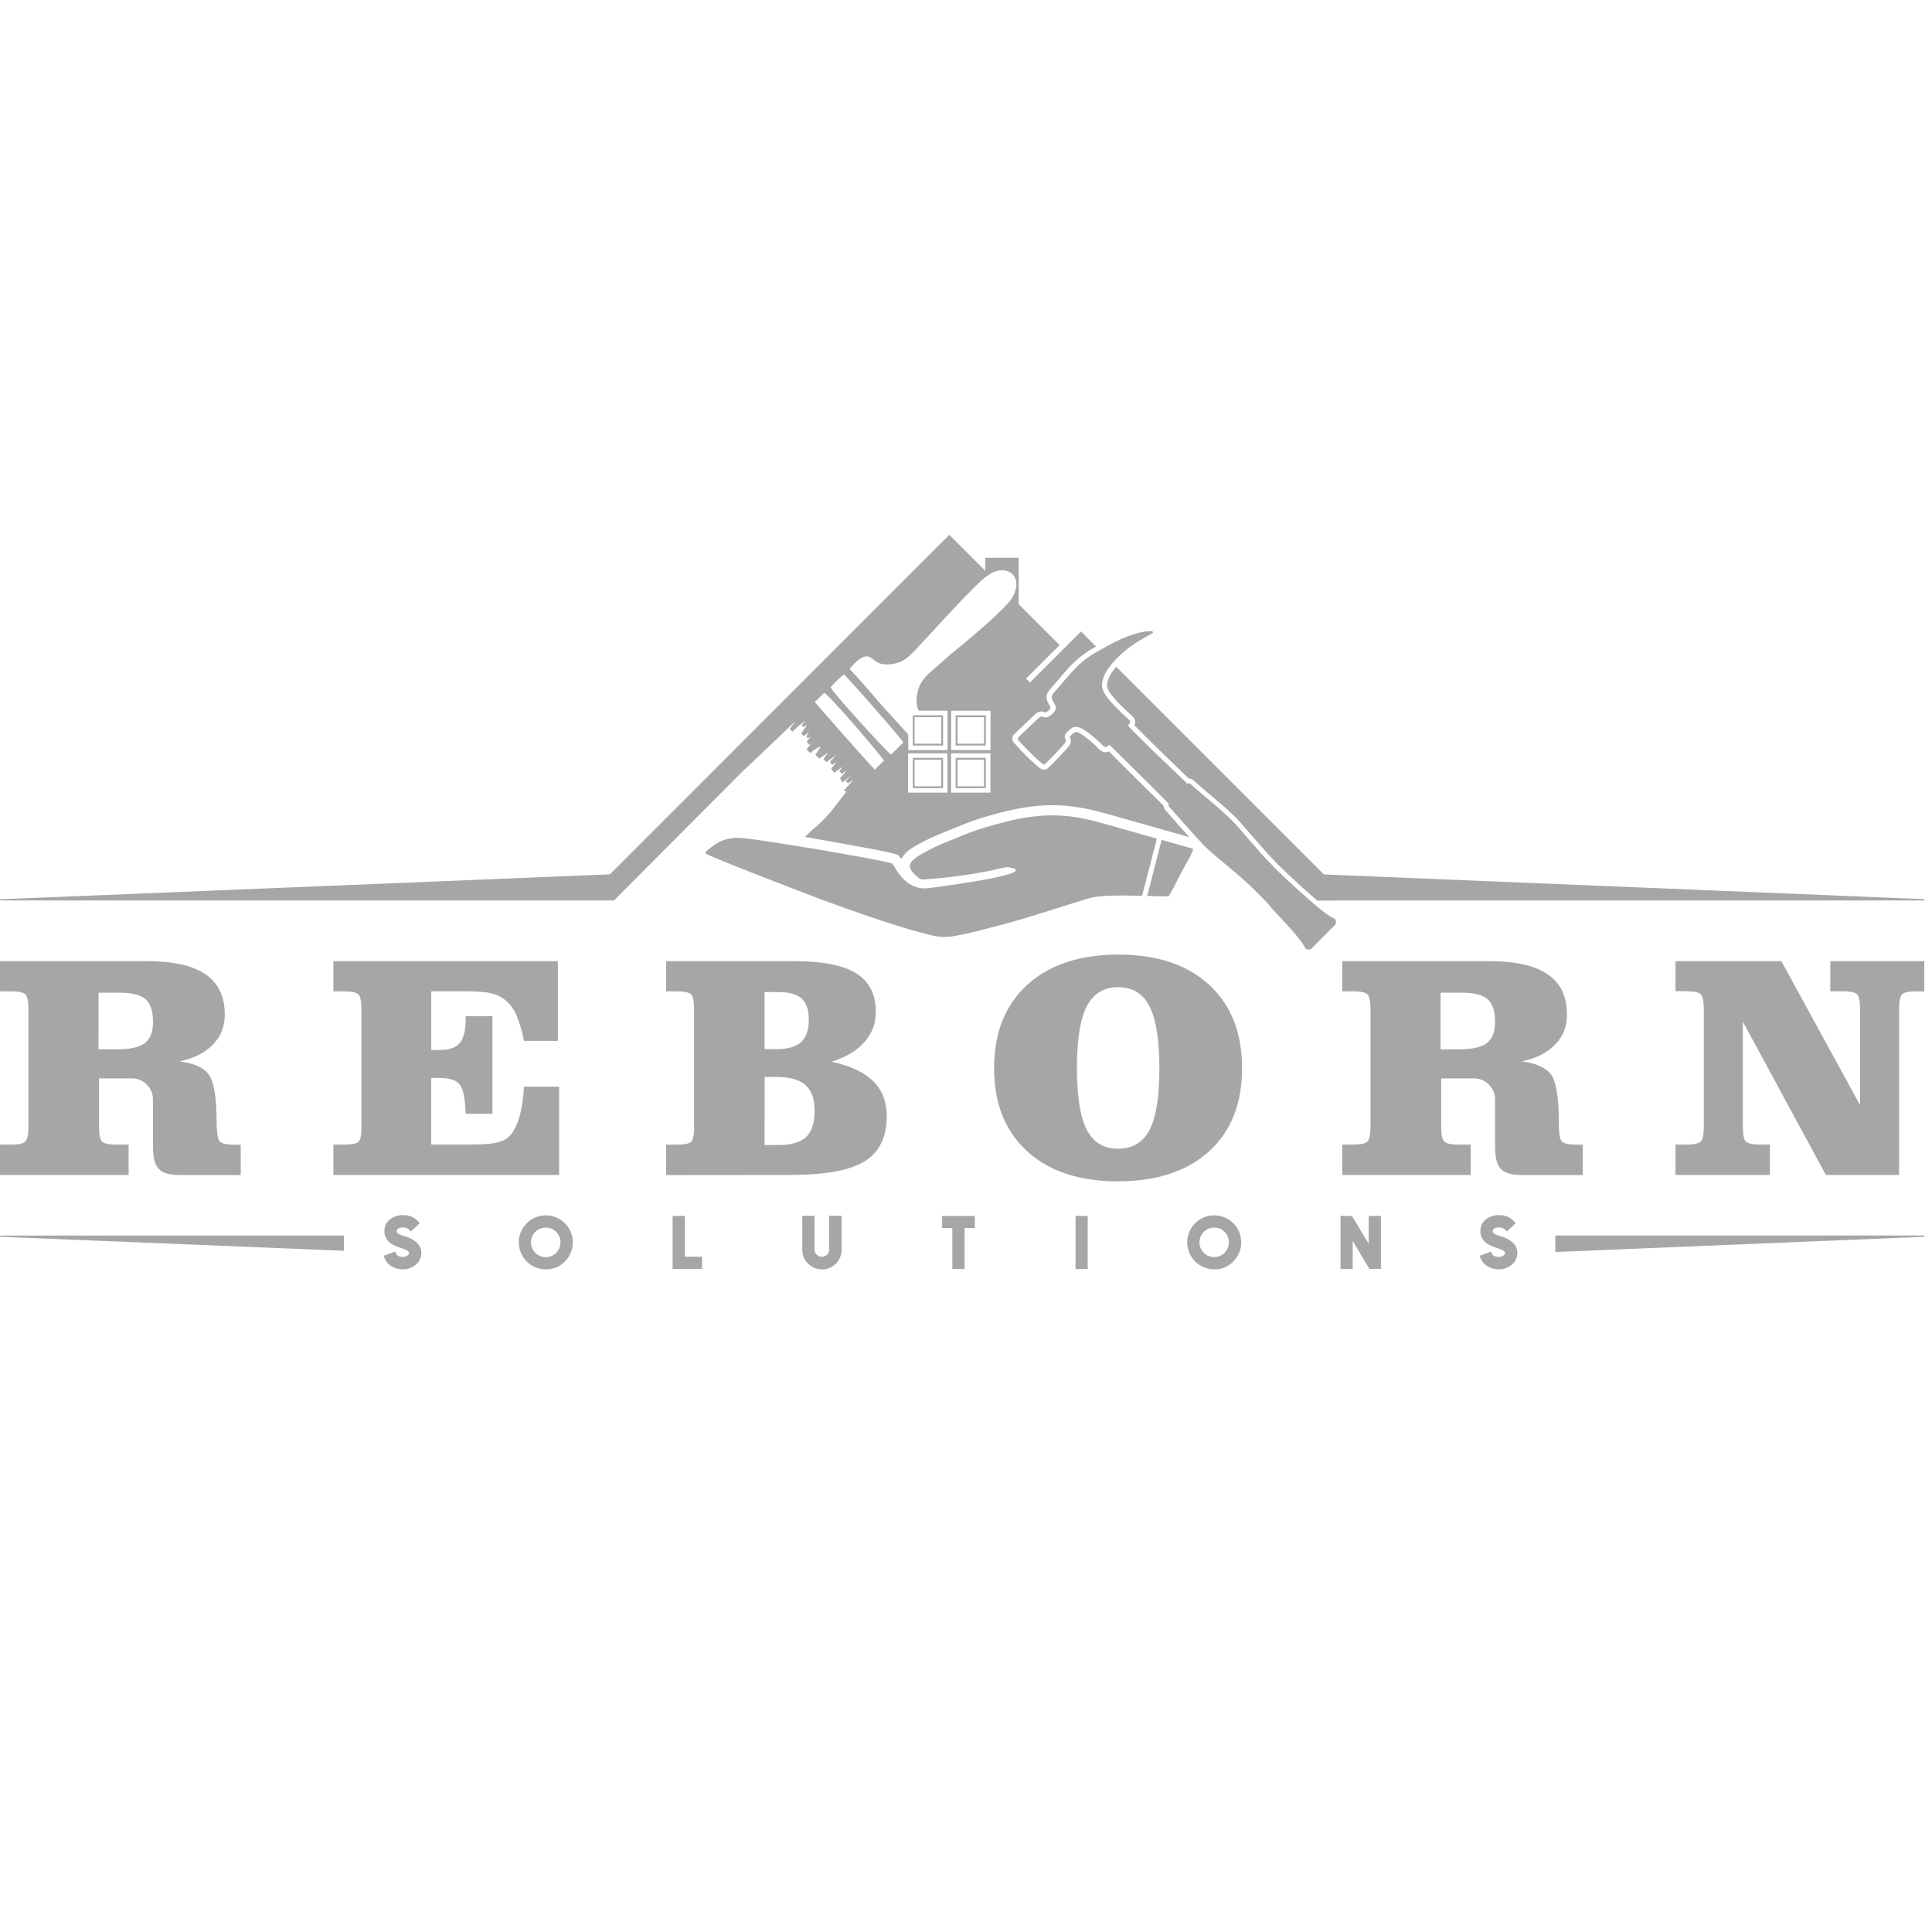 <svg xmlns="http://www.w3.org/2000/svg" xmlns:xlink="http://www.w3.org/1999/xlink" width="170" viewBox="0 0 127.5 127.5" height="170" preserveAspectRatio="xMidYMid meet"><defs><clipPath id="160baeba91"><path d="M 0 35.293 L 127 35.293 L 127 83.852 L 0 83.852 Z M 0 35.293 " clip-rule="nonzero"></path></clipPath><clipPath id="42a0918206"><path d="M 25 80 L 100 80 L 100 83.852 L 25 83.852 Z M 25 80 " clip-rule="nonzero"></path></clipPath><clipPath id="cd7c40d0f4"><path d="M 4 35.293 L 124 35.293 L 124 60 L 4 60 Z M 4 35.293 " clip-rule="nonzero"></path></clipPath></defs><g clip-path="url(#160baeba91)"><path fill="#a6a6a6" d="M 65.062 50.012 L 63.066 50.012 L 63.066 52.012 L 65.062 52.012 Z M 56.074 44.156 C 56.113 44.082 56.898 43.035 57.449 43.391 C 57.801 43.617 57.961 43.906 58.75 43.84 C 59.422 43.781 59.836 43.492 60.316 42.988 C 61.426 41.82 63.016 40.035 63.992 39.07 C 64.41 38.66 64.824 38.191 65.336 37.879 C 66.469 37.188 67.598 38.035 66.812 39.426 C 66.383 40.191 63.598 42.484 62.883 43.062 C 62.457 43.41 61.961 43.871 61.531 44.242 C 61.043 44.664 60.664 45.016 60.52 45.84 C 60.438 46.328 60.5 46.637 60.633 46.902 L 62.535 46.902 L 62.535 49.5 L 59.938 49.5 L 59.938 48.473 L 58.039 46.375 C 57.707 45.973 56.406 44.477 56.078 44.16 Z M 62.238 50.012 L 60.238 50.012 L 60.238 52.012 L 62.238 52.012 Z M 62.117 50.137 L 60.359 50.137 L 60.359 51.891 L 62.117 51.891 Z M 62.238 47.207 L 60.238 47.207 L 60.238 49.203 L 62.238 49.203 Z M 62.117 47.328 L 60.359 47.328 L 60.359 49.078 L 62.117 49.078 Z M 65.062 47.207 L 63.066 47.207 L 63.066 49.203 L 65.062 49.203 Z M 64.941 47.332 L 63.188 47.332 L 63.188 49.078 L 64.941 49.078 Z M 65.363 49.715 L 65.363 52.309 L 62.766 52.309 L 62.766 49.715 Z M 59.93 49.715 L 62.527 49.715 L 62.527 52.309 L 59.93 52.309 Z M 65.367 46.906 L 65.367 49.5 L 62.77 49.5 L 62.77 46.906 Z M 54.387 45.727 C 54.836 45.957 58.148 49.879 58.336 50.191 L 57.727 50.793 C 56.41 49.352 55.121 47.879 53.832 46.406 C 53.789 46.336 53.816 46.406 53.789 46.312 Z M 55.684 44.508 C 55.914 44.652 59.582 48.852 59.613 48.996 L 58.793 49.809 C 58.137 49.195 55.02 45.777 54.812 45.355 C 55.082 45.051 55.375 44.77 55.684 44.508 Z M 64.938 50.133 L 63.188 50.133 L 63.188 51.891 L 64.941 51.891 Z M 40.25 57.703 L 0 59.348 L 0 59.426 L 40.52 59.426 L 49.152 50.758 L 49.16 50.77 L 52.492 47.594 L 52.121 48.094 L 52.289 48.297 C 52.562 48.02 52.859 47.766 53.176 47.539 C 53.102 47.625 53.008 47.73 52.91 47.848 L 53.02 47.992 C 53.098 47.93 53.18 47.883 53.27 47.848 L 52.871 48.398 L 53.047 48.574 L 53.402 48.312 L 53.219 48.586 L 53.293 48.73 L 53.496 48.629 L 53.234 48.945 L 53.398 49.148 L 53.543 49.035 L 53.227 49.465 L 53.473 49.695 C 53.758 49.457 54.02 49.277 54.168 49.277 L 53.809 49.812 L 54.07 50.062 L 54.648 49.664 L 54.344 50.098 L 54.543 50.297 L 55.16 49.836 L 54.773 50.289 L 54.91 50.477 L 55.215 50.289 L 54.848 50.734 L 55.047 50.996 L 55.633 50.594 L 55.398 50.879 L 55.543 51.074 L 55.895 50.812 L 55.438 51.359 L 55.59 51.645 L 56.25 51.09 L 55.816 51.531 L 55.961 51.703 C 56.062 51.609 56.176 51.539 56.305 51.488 L 55.688 52.164 L 55.852 52.242 C 54.969 53.375 54.859 53.629 53.902 54.523 C 53.625 54.738 53.367 54.977 53.133 55.234 C 53.949 55.371 54.766 55.523 55.586 55.668 C 56.305 55.797 57.027 55.93 57.75 56.066 C 58.02 56.121 58.289 56.172 58.562 56.234 C 58.738 56.266 58.914 56.312 59.09 56.367 L 59.254 56.422 L 59.371 56.547 C 59.414 56.594 59.453 56.641 59.488 56.691 C 59.645 56.395 59.863 56.16 60.152 55.984 C 60.535 55.746 60.934 55.531 61.344 55.34 C 61.988 55.023 62.645 54.801 63.301 54.52 C 64.023 54.219 64.758 53.965 65.516 53.766 C 66.207 53.566 66.91 53.406 67.621 53.289 C 69.66 52.973 71.176 53.176 73.137 53.73 L 78.488 55.246 L 77.988 54.684 C 77.945 54.633 77.902 54.598 77.863 54.547 C 77.742 54.43 77.633 54.305 77.535 54.168 C 77.453 54.062 77.348 53.98 77.262 53.867 C 77.086 53.629 76.812 53.457 76.781 53.164 L 76.688 53.07 C 75.516 51.918 74.34 50.762 73.184 49.59 C 73.133 49.617 73.074 49.633 73.016 49.637 C 72.969 49.648 72.918 49.648 72.871 49.637 C 72.645 49.594 72.547 49.453 72.398 49.305 C 72.168 49.074 71.922 48.859 71.66 48.664 C 71.516 48.555 71.117 48.215 70.914 48.336 C 70.797 48.418 70.691 48.512 70.598 48.625 C 70.621 48.672 70.637 48.719 70.652 48.77 C 70.691 48.934 70.66 49.082 70.559 49.219 C 70.473 49.332 70.379 49.441 70.281 49.543 C 70.152 49.688 70.02 49.824 69.887 49.961 C 69.727 50.133 69.562 50.301 69.395 50.465 C 69.301 50.574 69.195 50.668 69.082 50.754 C 68.816 50.898 68.535 50.637 68.348 50.465 C 68.117 50.27 67.898 50.055 67.684 49.84 C 67.414 49.57 67.176 49.309 66.93 49.031 C 66.844 48.941 66.805 48.836 66.812 48.711 C 66.824 48.586 66.875 48.488 66.977 48.41 C 67.066 48.336 67.121 48.266 67.25 48.148 L 67.621 47.793 C 67.809 47.617 67.996 47.441 68.18 47.262 C 68.359 47.082 68.59 46.879 68.867 46.973 C 68.902 46.984 68.949 47.012 68.98 47.02 C 69.141 46.965 69.258 46.859 69.336 46.711 C 69.309 46.641 69.277 46.574 69.238 46.508 C 69.121 46.34 69.062 46.148 69.062 45.941 C 69.086 45.676 69.289 45.508 69.449 45.316 C 69.949 44.758 70.406 44.141 70.961 43.637 C 71.344 43.281 71.762 42.98 72.219 42.73 L 72.332 42.668 L 71.34 41.672 L 67.969 45.043 L 67.711 44.785 L 69.926 42.574 L 67.227 39.875 L 67.227 36.809 L 65.02 36.809 L 65.02 37.668 L 62.648 35.297 Z M 76.66 55.426 L 78.668 55.992 C 78.777 56.039 78.695 56 78.742 56.047 C 78.641 56.344 78.508 56.625 78.336 56.891 C 78.176 57.18 78.016 57.469 77.863 57.766 C 77.582 58.305 77.449 58.648 77.117 59.16 C 76.742 59.16 76.25 59.141 75.711 59.121 Z M 74.43 47.883 C 74.707 47.613 74.574 47.57 74.297 47.305 C 73.938 46.977 73.324 46.379 73.07 46.023 C 72.855 45.719 72.781 45.625 72.715 45.25 C 72.777 44.586 73 44.281 73.418 43.762 C 73.871 43.238 74.387 42.789 74.973 42.418 C 75.336 42.176 75.719 41.977 76.098 41.762 L 76.059 41.652 C 75.754 41.645 75.453 41.684 75.156 41.762 C 74.176 41.996 73.27 42.523 72.387 43.016 C 71.953 43.254 71.551 43.543 71.191 43.883 C 70.676 44.363 70.18 45 69.707 45.535 C 69.598 45.66 69.418 45.824 69.402 45.969 C 69.383 46.16 69.609 46.426 69.668 46.633 C 69.75 46.938 69.285 47.324 69.012 47.355 C 68.926 47.352 68.844 47.332 68.766 47.289 C 68.66 47.254 68.484 47.434 68.418 47.5 C 68.227 47.688 67.43 48.434 67.281 48.59 L 67.27 48.602 C 67.168 48.719 67.117 48.727 67.23 48.875 C 67.246 48.891 67.262 48.91 67.281 48.934 C 67.766 49.465 68.816 50.52 68.934 50.453 C 68.941 50.453 70.086 49.324 70.293 49.012 C 70.461 48.785 70.129 48.711 70.332 48.422 C 70.449 48.273 70.59 48.145 70.75 48.039 C 71.145 47.801 71.594 48.215 71.867 48.391 C 72.109 48.602 72.387 48.797 72.645 49.059 C 72.73 49.148 72.844 49.312 72.988 49.301 C 73.066 49.301 73.133 49.199 73.191 49.145 C 73.266 49.195 73.336 49.254 73.395 49.324 C 74.57 50.492 75.758 51.652 76.918 52.828 L 77.121 53.031 C 77.062 53.254 77.301 53.355 77.531 53.664 C 77.609 53.773 77.715 53.852 77.797 53.953 C 77.891 54.078 77.996 54.195 78.109 54.309 C 78.148 54.359 78.191 54.406 78.238 54.449 L 78.898 55.191 C 79.531 55.863 79.477 55.875 80.34 56.59 C 80.551 56.766 80.75 56.926 80.961 57.109 C 81.461 57.543 82.004 57.973 82.477 58.43 C 82.578 58.527 82.676 58.633 82.777 58.719 C 82.777 58.75 82.777 58.738 82.805 58.746 L 83.527 59.48 C 83.559 59.508 83.59 59.539 83.617 59.574 C 84.402 60.52 85.25 61.262 85.961 62.266 C 86.098 62.469 86.129 62.648 86.316 62.668 C 86.422 62.684 86.512 62.648 86.582 62.574 L 87.352 61.793 C 87.543 61.605 87.75 61.371 87.93 61.215 C 88.039 61.113 88.258 60.926 88.133 60.699 C 88.086 60.617 88 60.598 87.898 60.543 C 87.246 60.191 85.734 58.793 85.125 58.234 L 84.531 57.676 C 84.453 57.602 84.344 57.496 84.27 57.426 C 84.062 57.227 83.754 56.871 83.562 56.691 C 83.434 56.566 82.949 56.02 82.801 55.832 L 82.211 55.164 C 82.145 55.09 82.113 55.035 82.047 54.969 L 81.625 54.488 C 81.566 54.422 81.508 54.355 81.441 54.289 C 80.605 53.41 79.566 52.641 78.66 51.816 C 78.41 51.59 78.43 51.723 78.352 51.727 C 78.234 51.59 78.109 51.465 77.973 51.348 C 76.785 50.211 75.555 49.059 74.43 47.883 Z M 58.879 56.984 C 58.969 57.094 59.043 57.215 59.109 57.34 C 59.461 57.918 60.098 58.695 61.156 58.625 C 61.281 58.617 69.07 57.637 66.531 57.23 C 66.344 57.203 65.68 57.391 65.465 57.438 C 64.02 57.73 62.562 57.93 61.09 58.027 C 60.871 58.074 60.684 58.016 60.527 57.855 C 59.516 57.004 60.207 56.664 61.641 55.926 C 62.332 55.598 62.938 55.391 63.562 55.117 C 64.555 54.688 66.57 54.129 67.723 53.949 C 69.699 53.645 71.098 53.852 72.957 54.383 L 76.344 55.344 L 75.371 59.121 C 74.062 59.082 72.574 59.066 71.859 59.281 C 70.238 59.766 67.785 60.594 66.164 61.012 C 65.133 61.27 63.949 61.629 62.816 61.797 C 62.039 61.914 61.516 61.738 60.637 61.508 C 58.898 61.055 55.875 59.977 54.25 59.379 C 53.344 59.043 46.691 56.477 46.562 56.328 C 46.52 56.199 46.812 56.012 46.93 55.918 C 47.461 55.48 48.07 55.273 48.762 55.293 C 49.812 55.367 50.926 55.574 52.043 55.746 C 52.801 55.848 58.207 56.762 58.879 56.984 Z M 65.605 70.5 C 65.605 68.164 66.332 66.332 67.781 65 C 69.234 63.672 71.238 63.004 73.801 62.996 C 76.348 62.996 78.348 63.66 79.793 64.988 C 81.242 66.316 81.969 68.152 81.969 70.5 C 81.969 72.832 81.242 74.66 79.793 75.98 C 78.34 77.301 76.328 77.961 73.762 77.961 C 71.223 77.961 69.227 77.297 67.777 75.969 C 66.328 74.641 65.605 72.816 65.605 70.5 Z M 50.457 69.238 L 51.23 69.238 C 51.977 69.238 52.52 69.086 52.863 68.773 C 53.207 68.461 53.375 67.969 53.375 67.309 C 53.375 66.645 53.219 66.18 52.898 65.891 C 52.578 65.605 52.047 65.469 51.301 65.469 L 50.457 65.469 Z M 50.457 75.566 L 51.363 75.566 C 52.219 75.566 52.832 75.387 53.203 75.031 C 53.574 74.676 53.758 74.09 53.758 73.277 C 53.758 72.527 53.562 71.977 53.172 71.621 C 52.781 71.266 52.172 71.082 51.344 71.074 L 50.461 71.074 Z M 43.957 77.547 L 43.957 75.539 L 44.664 75.539 C 45.133 75.539 45.438 75.484 45.586 75.375 C 45.73 75.262 45.805 74.949 45.805 74.43 L 45.805 66.621 C 45.805 66.074 45.734 65.734 45.598 65.613 C 45.465 65.488 45.145 65.422 44.645 65.422 L 43.957 65.422 L 43.957 63.43 L 52.449 63.43 C 54.293 63.43 55.645 63.699 56.504 64.234 C 57.359 64.77 57.793 65.605 57.797 66.746 C 57.809 67.52 57.559 68.191 57.047 68.77 C 56.547 69.336 55.828 69.77 54.883 70.066 C 56.109 70.332 57.023 70.758 57.621 71.348 C 58.223 71.938 58.52 72.707 58.52 73.656 C 58.52 75.039 58.039 76.027 57.078 76.629 C 56.117 77.23 54.496 77.535 52.223 77.539 Z M 36.816 63.43 L 36.816 68.691 L 34.578 68.691 C 34.473 68.141 34.32 67.609 34.121 67.086 C 33.984 66.738 33.789 66.43 33.527 66.164 C 33.254 65.887 32.926 65.695 32.555 65.586 C 32.168 65.473 31.547 65.418 30.691 65.418 L 28.461 65.418 L 28.461 69.293 L 29.004 69.293 C 29.645 69.293 30.09 69.137 30.348 68.828 C 30.605 68.52 30.734 67.973 30.734 67.184 L 30.734 67.062 L 32.5 67.062 L 32.5 73.504 L 30.727 73.504 C 30.699 72.516 30.574 71.875 30.344 71.582 C 30.113 71.285 29.672 71.137 29.02 71.137 L 28.457 71.137 L 28.457 75.535 L 30.957 75.535 C 31.926 75.535 32.59 75.477 32.957 75.359 C 33.309 75.262 33.59 75.062 33.805 74.766 C 34.047 74.383 34.219 73.977 34.324 73.535 C 34.469 72.938 34.551 72.328 34.578 71.715 L 36.898 71.715 L 36.898 77.539 L 22.004 77.539 L 22.004 75.539 L 22.711 75.539 C 23.176 75.539 23.484 75.48 23.629 75.375 C 23.777 75.266 23.852 74.949 23.852 74.43 L 23.852 66.621 C 23.852 66.074 23.781 65.734 23.645 65.613 C 23.508 65.488 23.191 65.422 22.691 65.422 L 22.004 65.422 L 22.004 63.43 Z M 6.5 69.25 L 7.73 69.25 C 8.598 69.25 9.215 69.105 9.566 68.832 C 9.914 68.562 10.098 68.094 10.098 67.445 C 10.098 66.734 9.938 66.234 9.613 65.945 C 9.285 65.656 8.715 65.512 7.891 65.512 L 6.504 65.512 Z M 14.316 74.645 L 14.316 74.355 C 14.316 74.887 14.391 75.219 14.527 75.348 C 14.664 75.473 14.98 75.543 15.465 75.543 L 15.887 75.543 L 15.887 77.543 L 11.855 77.543 C 10.375 77.543 10.094 76.957 10.094 75.543 L 10.094 72.559 C 10.094 72.371 10.059 72.195 9.988 72.023 C 9.918 71.855 9.816 71.703 9.684 71.574 C 9.555 71.441 9.402 71.34 9.234 71.27 C 9.062 71.199 8.887 71.164 8.699 71.164 L 6.535 71.164 L 6.535 74.324 C 6.535 74.871 6.605 75.211 6.746 75.34 C 6.887 75.473 7.199 75.539 7.688 75.539 L 8.488 75.539 L 8.488 77.539 L 0 77.539 L 0 75.539 L 0.707 75.539 C 1.203 75.539 1.52 75.473 1.66 75.34 C 1.801 75.211 1.875 74.871 1.875 74.324 L 1.875 66.621 C 1.875 66.074 1.809 65.738 1.668 65.613 C 1.531 65.484 1.215 65.422 0.715 65.422 L 0 65.422 L 0 63.43 L 9.715 63.43 C 11.434 63.43 12.715 63.719 13.562 64.297 C 14.406 64.871 14.828 65.754 14.832 66.934 C 14.852 67.711 14.59 68.379 14.047 68.938 C 13.527 69.477 12.793 69.848 11.84 70.047 C 12.801 70.164 13.449 70.457 13.789 70.926 C 14.129 71.395 14.297 72.469 14.297 74.145 C 14.301 74.336 14.305 74.5 14.316 74.645 Z M 95.07 69.25 L 96.301 69.25 C 97.164 69.25 97.781 69.105 98.133 68.832 C 98.484 68.562 98.664 68.094 98.664 67.445 C 98.664 66.734 98.504 66.234 98.176 65.945 C 97.852 65.656 97.277 65.512 96.453 65.512 L 95.07 65.512 Z M 102.883 74.645 L 102.883 74.355 C 102.883 74.887 102.957 75.219 103.094 75.348 C 103.234 75.473 103.547 75.543 104.035 75.543 L 104.453 75.543 L 104.453 77.543 L 100.426 77.543 C 98.949 77.543 98.664 76.957 98.664 75.543 L 98.664 72.559 C 98.664 72.371 98.629 72.195 98.559 72.023 C 98.488 71.855 98.387 71.703 98.258 71.574 C 98.125 71.441 97.977 71.34 97.805 71.27 C 97.633 71.199 97.457 71.164 97.273 71.164 L 95.109 71.164 L 95.109 74.324 C 95.109 74.871 95.18 75.211 95.32 75.34 C 95.457 75.473 95.773 75.539 96.258 75.539 L 97.059 75.539 L 97.059 77.539 L 88.578 77.539 L 88.578 75.539 L 89.285 75.539 C 89.781 75.539 90.094 75.473 90.238 75.34 C 90.379 75.211 90.445 74.871 90.445 74.324 L 90.445 66.621 C 90.445 66.074 90.375 65.738 90.238 65.613 C 90.094 65.484 89.785 65.422 89.285 65.422 L 88.578 65.422 L 88.578 63.43 L 98.293 63.43 C 100.008 63.43 101.289 63.719 102.137 64.297 C 102.988 64.871 103.41 65.754 103.406 66.934 C 103.426 67.711 103.168 68.379 102.625 68.938 C 102.105 69.477 101.371 69.848 100.418 70.047 C 101.379 70.164 102.027 70.457 102.367 70.926 C 102.707 71.395 102.875 72.469 102.875 74.145 C 102.871 74.336 102.875 74.5 102.887 74.645 Z M 117.559 63.43 L 122.754 72.934 L 122.754 66.621 C 122.754 66.055 122.68 65.711 122.531 65.594 C 122.387 65.477 122.074 65.418 121.594 65.418 L 120.789 65.418 L 120.789 63.43 L 126.992 63.43 L 126.992 65.422 L 126.488 65.422 C 125.996 65.422 125.676 65.484 125.539 65.609 C 125.398 65.738 125.328 66.078 125.328 66.621 L 125.328 77.539 L 120.496 77.539 L 115.016 67.422 L 115.016 74.324 C 115.016 74.875 115.086 75.211 115.223 75.34 C 115.363 75.469 115.684 75.535 116.176 75.535 L 116.801 75.535 L 116.801 77.539 L 110.574 77.539 L 110.574 75.539 L 111.262 75.539 C 111.762 75.539 112.086 75.473 112.23 75.34 C 112.375 75.203 112.441 74.867 112.441 74.328 L 112.441 66.621 C 112.441 66.086 112.375 65.758 112.234 65.613 C 112.094 65.469 111.77 65.414 111.262 65.414 L 110.574 65.414 L 110.574 63.43 Z M 73.801 65.148 C 72.852 65.148 72.156 65.57 71.723 66.406 C 71.289 67.246 71.07 68.598 71.07 70.445 C 71.07 72.336 71.285 73.703 71.715 74.547 C 72.148 75.391 72.84 75.809 73.781 75.809 C 74.727 75.809 75.438 75.395 75.867 74.555 C 76.301 73.719 76.512 72.371 76.512 70.516 C 76.512 68.66 76.301 67.277 75.867 66.426 C 75.438 65.57 74.746 65.148 73.801 65.148 Z M 98.91 83.77 L 98.844 83.77 C 98.609 83.762 98.391 83.699 98.188 83.582 C 97.957 83.453 97.797 83.27 97.703 83.023 L 97.648 82.871 L 98.406 82.594 L 98.465 82.738 C 98.496 82.805 98.543 82.852 98.609 82.883 C 98.691 82.926 98.781 82.945 98.875 82.949 C 99.004 82.961 99.121 82.93 99.223 82.852 C 99.281 82.812 99.316 82.758 99.324 82.688 C 99.332 82.523 98.918 82.398 98.809 82.367 C 98.25 82.207 97.672 81.891 97.699 81.23 C 97.703 80.855 97.867 80.57 98.191 80.379 C 98.441 80.234 98.711 80.176 98.996 80.195 C 99.363 80.199 99.672 80.336 99.922 80.602 L 100.031 80.719 L 99.441 81.27 L 99.328 81.152 C 99.227 81.051 99.105 81.004 98.961 81.008 C 98.859 81 98.758 81.016 98.66 81.051 C 98.555 81.086 98.504 81.16 98.512 81.27 C 98.512 81.43 98.918 81.559 99.027 81.586 C 99.391 81.668 99.699 81.848 99.945 82.129 C 100.082 82.305 100.145 82.504 100.133 82.727 C 100.121 83.043 99.984 83.297 99.73 83.488 C 99.492 83.68 99.219 83.773 98.91 83.77 Z M 89.27 81.895 L 89.27 83.738 L 88.465 83.738 L 88.465 80.242 L 89.223 80.242 L 90.324 82.082 L 90.324 80.242 L 91.133 80.242 L 91.133 83.746 L 90.375 83.746 Z M 80.133 83.77 C 79.855 83.77 79.59 83.711 79.344 83.586 C 79.094 83.465 78.887 83.293 78.715 83.074 C 78.547 82.852 78.438 82.609 78.383 82.336 C 78.328 82.062 78.336 81.793 78.41 81.527 C 78.48 81.258 78.609 81.02 78.789 80.812 C 78.973 80.605 79.191 80.445 79.449 80.34 C 79.703 80.234 79.973 80.191 80.246 80.207 C 80.523 80.227 80.781 80.305 81.023 80.445 C 81.262 80.582 81.461 80.766 81.613 80.996 C 81.766 81.227 81.863 81.48 81.898 81.754 C 81.934 82.031 81.91 82.297 81.82 82.562 C 81.73 82.824 81.586 83.055 81.391 83.25 C 81.047 83.602 80.625 83.777 80.133 83.77 Z M 80.133 81.016 C 79.98 81.012 79.836 81.047 79.699 81.113 C 79.566 81.18 79.449 81.273 79.359 81.391 C 79.266 81.512 79.203 81.645 79.176 81.793 C 79.145 81.941 79.148 82.09 79.188 82.234 C 79.227 82.379 79.297 82.512 79.395 82.625 C 79.492 82.738 79.613 82.824 79.75 82.883 C 79.891 82.941 80.035 82.965 80.188 82.957 C 80.336 82.949 80.48 82.906 80.609 82.832 C 80.742 82.754 80.848 82.656 80.934 82.531 C 81.02 82.406 81.07 82.27 81.09 82.117 C 81.113 81.969 81.098 81.82 81.051 81.68 C 81.004 81.535 80.926 81.41 80.82 81.301 C 80.633 81.105 80.402 81.012 80.133 81.02 Z M 71.781 80.242 L 71.781 83.742 L 70.977 83.742 L 70.977 80.246 Z M 63.656 81.043 L 63.656 83.742 L 62.848 83.742 L 62.848 81.047 L 62.176 81.047 L 62.176 80.242 L 64.332 80.242 L 64.332 81.047 Z M 54.242 83.77 C 54.07 83.77 53.906 83.738 53.746 83.672 C 53.586 83.605 53.445 83.512 53.324 83.391 C 53.203 83.27 53.109 83.129 53.043 82.969 C 52.977 82.809 52.945 82.645 52.945 82.473 L 52.945 80.238 L 53.754 80.238 L 53.754 82.48 C 53.762 82.609 53.812 82.719 53.906 82.805 C 54 82.895 54.109 82.938 54.238 82.938 C 54.367 82.938 54.48 82.895 54.574 82.805 C 54.668 82.719 54.715 82.609 54.723 82.48 L 54.723 80.238 L 55.543 80.238 L 55.543 82.48 C 55.543 82.652 55.508 82.816 55.441 82.977 C 55.375 83.137 55.281 83.277 55.16 83.398 C 55.039 83.52 54.898 83.613 54.738 83.68 C 54.582 83.746 54.414 83.777 54.242 83.777 Z M 45.191 82.934 L 46.332 82.934 L 46.332 83.742 L 44.387 83.742 L 44.387 80.242 L 45.191 80.242 Z M 36.02 83.77 C 35.742 83.77 35.48 83.711 35.23 83.586 C 34.98 83.465 34.773 83.293 34.605 83.074 C 34.438 82.852 34.324 82.609 34.27 82.336 C 34.215 82.062 34.227 81.793 34.297 81.527 C 34.367 81.258 34.496 81.02 34.68 80.812 C 34.863 80.605 35.082 80.445 35.336 80.34 C 35.594 80.234 35.859 80.191 36.137 80.207 C 36.414 80.227 36.672 80.305 36.91 80.445 C 37.152 80.582 37.348 80.766 37.504 80.996 C 37.656 81.227 37.75 81.48 37.789 81.754 C 37.824 82.031 37.797 82.297 37.707 82.562 C 37.617 82.824 37.477 83.055 37.281 83.25 C 36.934 83.602 36.516 83.777 36.02 83.77 Z M 36.02 81.016 C 35.867 81.012 35.723 81.047 35.586 81.113 C 35.449 81.18 35.336 81.27 35.242 81.391 C 35.152 81.512 35.09 81.645 35.059 81.793 C 35.027 81.941 35.031 82.09 35.07 82.238 C 35.109 82.383 35.18 82.516 35.277 82.629 C 35.375 82.742 35.496 82.828 35.637 82.887 C 35.777 82.945 35.922 82.973 36.074 82.961 C 36.223 82.953 36.367 82.91 36.496 82.836 C 36.629 82.762 36.738 82.66 36.82 82.535 C 36.906 82.41 36.961 82.27 36.98 82.121 C 37 81.969 36.988 81.824 36.938 81.68 C 36.891 81.535 36.812 81.41 36.707 81.301 C 36.52 81.109 36.289 81.012 36.02 81.02 Z M 26.586 83.77 L 26.516 83.77 C 26.281 83.762 26.062 83.699 25.859 83.582 C 25.633 83.453 25.473 83.27 25.379 83.023 L 25.32 82.871 L 26.082 82.594 L 26.137 82.738 C 26.168 82.805 26.219 82.852 26.281 82.883 C 26.363 82.926 26.453 82.945 26.547 82.949 C 26.676 82.961 26.793 82.93 26.895 82.852 C 26.957 82.812 26.988 82.758 26.996 82.688 C 27.004 82.523 26.594 82.398 26.48 82.367 C 25.922 82.207 25.344 81.891 25.371 81.23 C 25.375 80.855 25.539 80.57 25.863 80.379 C 26.113 80.234 26.379 80.176 26.668 80.195 C 27.035 80.199 27.344 80.332 27.594 80.602 L 27.703 80.719 L 27.113 81.27 L 27 81.152 C 26.898 81.051 26.777 81.004 26.633 81.008 C 26.527 81 26.43 81.016 26.332 81.051 C 26.227 81.086 26.176 81.16 26.18 81.27 C 26.18 81.43 26.59 81.559 26.699 81.586 C 27.062 81.668 27.367 81.848 27.613 82.129 C 27.754 82.305 27.816 82.504 27.809 82.727 C 27.793 83.043 27.656 83.297 27.402 83.488 C 27.164 83.68 26.891 83.773 26.586 83.77 Z M 102.641 81.535 L 127 81.535 L 127 81.621 L 102.641 82.625 Z M 22.695 82.543 L 0 81.617 L 0 81.539 L 22.695 81.539 Z M 89.094 59.426 L 127 59.426 L 127 59.34 L 87.371 57.707 L 73.664 44 C 73.309 44.434 73.117 44.688 73.051 45.246 C 73.094 45.469 73.188 45.668 73.34 45.84 C 73.52 46.074 73.715 46.293 73.926 46.5 C 74.121 46.695 74.32 46.887 74.52 47.078 C 74.68 47.219 74.875 47.355 74.91 47.59 C 74.922 47.688 74.906 47.777 74.863 47.863 C 75.949 48.98 77.086 50.047 78.199 51.133 C 78.27 51.203 78.367 51.285 78.453 51.371 C 78.621 51.395 78.762 51.469 78.875 51.594 C 79.797 52.438 80.812 53.18 81.676 54.082 C 81.738 54.148 81.801 54.227 81.863 54.289 L 82.285 54.77 C 82.344 54.832 82.395 54.902 82.449 54.965 L 83.039 55.633 C 83.164 55.777 83.285 55.922 83.41 56.055 C 83.531 56.191 83.656 56.344 83.785 56.473 C 84.027 56.707 84.242 56.973 84.492 57.207 L 84.75 57.453 L 85.344 58.012 C 85.766 58.41 86.195 58.801 86.641 59.18 C 86.742 59.266 86.84 59.352 86.941 59.434 Z M 89.094 59.426 " fill-opacity="1" fill-rule="evenodd"></path></g><g clip-path="url(#42a0918206)"><path fill="#a6a6a6" d="M 98.91 83.613 L 98.852 83.613 C 98.645 83.605 98.453 83.547 98.273 83.445 C 98.078 83.336 97.941 83.18 97.863 82.973 L 98.316 82.809 C 98.363 82.918 98.438 82.996 98.547 83.043 C 98.652 83.098 98.762 83.125 98.879 83.129 C 99.051 83.145 99.203 83.102 99.34 82.996 C 99.438 82.926 99.492 82.828 99.5 82.707 C 99.508 82.504 99.297 82.344 98.863 82.223 C 98.184 82.027 97.855 81.707 97.875 81.25 C 97.871 80.93 98.008 80.691 98.285 80.531 C 98.508 80.398 98.75 80.344 99.008 80.367 C 99.328 80.367 99.602 80.484 99.82 80.719 L 99.469 81.047 C 99.336 80.914 99.176 80.848 98.984 80.848 C 98.859 80.84 98.734 80.859 98.617 80.906 C 98.445 80.969 98.363 81.09 98.363 81.27 C 98.355 81.469 98.566 81.629 99.004 81.75 C 99.332 81.82 99.609 81.98 99.832 82.234 C 99.945 82.379 100 82.543 99.988 82.727 C 99.977 82.992 99.863 83.203 99.648 83.363 C 99.438 83.531 99.195 83.613 98.926 83.605 M 90.504 80.398 L 90.504 82.672 L 89.145 80.398 L 88.641 80.398 L 88.641 83.57 L 89.121 83.57 L 89.121 81.309 L 90.48 83.582 L 90.988 83.582 L 90.988 80.406 Z M 80.133 83.613 C 79.879 83.613 79.641 83.559 79.414 83.445 C 79.188 83.332 79 83.18 78.844 82.98 C 78.691 82.777 78.59 82.555 78.543 82.309 C 78.492 82.062 78.5 81.816 78.566 81.574 C 78.633 81.328 78.746 81.113 78.914 80.926 C 79.078 80.734 79.277 80.594 79.512 80.496 C 79.742 80.398 79.984 80.359 80.238 80.375 C 80.488 80.391 80.723 80.465 80.941 80.59 C 81.16 80.715 81.336 80.883 81.477 81.094 C 81.617 81.301 81.703 81.531 81.738 81.781 C 81.77 82.031 81.746 82.273 81.664 82.512 C 81.582 82.75 81.453 82.961 81.277 83.137 C 80.965 83.461 80.582 83.617 80.133 83.613 Z M 80.133 80.855 C 79.953 80.852 79.785 80.891 79.625 80.969 C 79.465 81.047 79.332 81.156 79.223 81.297 C 79.117 81.438 79.043 81.594 79.008 81.766 C 78.973 81.941 78.977 82.113 79.023 82.285 C 79.066 82.457 79.148 82.609 79.266 82.742 C 79.383 82.875 79.523 82.977 79.684 83.047 C 79.848 83.113 80.02 83.141 80.195 83.133 C 80.371 83.121 80.539 83.07 80.691 82.98 C 80.848 82.895 80.973 82.777 81.07 82.629 C 81.168 82.48 81.23 82.32 81.254 82.145 C 81.277 81.969 81.262 81.797 81.203 81.629 C 81.148 81.461 81.059 81.312 80.93 81.188 C 80.715 80.961 80.445 80.852 80.133 80.855 Z M 71.621 80.406 L 71.137 80.406 L 71.137 83.582 L 71.621 83.582 Z M 62.336 80.406 L 62.336 80.887 L 63.012 80.887 L 63.012 83.582 L 63.496 83.582 L 63.496 80.887 L 64.168 80.887 L 64.168 80.402 Z M 54.242 83.609 C 54.094 83.609 53.949 83.582 53.809 83.523 C 53.672 83.465 53.551 83.387 53.445 83.277 C 53.336 83.172 53.258 83.051 53.199 82.914 C 53.141 82.773 53.113 82.629 53.113 82.48 L 53.113 80.402 L 53.598 80.402 L 53.598 82.48 C 53.598 82.66 53.66 82.812 53.789 82.938 C 53.914 83.062 54.066 83.129 54.246 83.129 C 54.426 83.129 54.578 83.062 54.703 82.938 C 54.832 82.812 54.895 82.66 54.895 82.48 L 54.895 80.402 L 55.379 80.402 L 55.379 82.48 C 55.379 82.629 55.352 82.773 55.293 82.914 C 55.234 83.051 55.152 83.172 55.047 83.277 C 54.941 83.383 54.82 83.465 54.68 83.523 C 54.543 83.582 54.398 83.609 54.246 83.609 Z M 44.547 80.402 L 44.547 83.578 L 46.164 83.578 L 46.164 83.098 L 45.027 83.098 L 45.027 80.402 Z M 36.023 83.613 C 35.77 83.613 35.531 83.559 35.305 83.445 C 35.078 83.336 34.887 83.18 34.734 82.98 C 34.578 82.777 34.477 82.555 34.43 82.309 C 34.379 82.059 34.387 81.816 34.453 81.57 C 34.516 81.328 34.633 81.109 34.797 80.922 C 34.965 80.73 35.164 80.586 35.398 80.492 C 35.629 80.395 35.875 80.352 36.125 80.371 C 36.379 80.387 36.613 80.457 36.832 80.582 C 37.051 80.711 37.23 80.879 37.367 81.086 C 37.508 81.297 37.598 81.527 37.629 81.777 C 37.66 82.027 37.637 82.273 37.555 82.512 C 37.477 82.75 37.344 82.961 37.168 83.137 C 36.852 83.461 36.469 83.617 36.02 83.613 Z M 36.023 80.855 C 35.844 80.852 35.676 80.891 35.52 80.969 C 35.359 81.047 35.227 81.156 35.117 81.297 C 35.008 81.438 34.938 81.594 34.902 81.77 C 34.867 81.941 34.871 82.113 34.918 82.285 C 34.965 82.457 35.043 82.609 35.16 82.742 C 35.277 82.875 35.418 82.977 35.582 83.047 C 35.746 83.113 35.914 83.141 36.09 83.133 C 36.27 83.121 36.434 83.07 36.586 82.98 C 36.742 82.895 36.867 82.777 36.965 82.629 C 37.066 82.48 37.125 82.32 37.148 82.145 C 37.172 81.969 37.156 81.797 37.098 81.629 C 37.043 81.461 36.953 81.312 36.824 81.188 C 36.605 80.961 36.336 80.848 36.02 80.855 Z M 26.586 83.613 L 26.527 83.613 C 26.32 83.605 26.129 83.547 25.949 83.445 C 25.754 83.336 25.617 83.18 25.539 82.973 L 25.992 82.809 C 26.039 82.914 26.113 82.996 26.223 83.043 C 26.324 83.098 26.438 83.125 26.555 83.129 C 26.727 83.145 26.879 83.102 27.012 82.996 C 27.113 82.926 27.168 82.828 27.176 82.707 C 27.184 82.504 26.973 82.344 26.539 82.223 C 25.859 82.027 25.527 81.707 25.551 81.25 C 25.547 80.93 25.684 80.691 25.961 80.531 C 26.184 80.398 26.426 80.344 26.684 80.367 C 27.004 80.367 27.273 80.484 27.496 80.719 L 27.145 81.047 C 27.012 80.914 26.852 80.848 26.66 80.848 C 26.535 80.84 26.41 80.859 26.289 80.906 C 26.121 80.969 26.039 81.09 26.039 81.27 C 26.031 81.469 26.242 81.629 26.676 81.75 C 27.066 81.859 27.344 82.02 27.508 82.234 C 27.621 82.379 27.672 82.543 27.664 82.727 C 27.652 82.992 27.539 83.207 27.32 83.363 C 27.105 83.539 26.859 83.621 26.586 83.613 Z M 26.586 83.613 " fill-opacity="1" fill-rule="nonzero"></path></g><path fill="#a6a6a6" d="M 102.762 81.66 L 102.762 82.504 L 123.211 81.66 Z M 22.574 82.418 L 22.574 81.66 L 4.094 81.66 Z M 22.574 82.418 " fill-opacity="1" fill-rule="evenodd"></path><g clip-path="url(#cd7c40d0f4)"><path fill="#a6a6a6" d="M 123.211 59.305 L 87.316 57.824 L 73.672 44.18 C 73.398 44.52 73.23 44.758 73.172 45.238 C 73.219 45.438 73.309 45.613 73.441 45.766 C 73.617 45.996 73.809 46.211 74.02 46.41 C 74.211 46.602 74.406 46.793 74.605 46.977 C 74.793 47.152 74.996 47.289 75.039 47.566 C 75.051 47.656 75.047 47.742 75.016 47.828 C 76.082 48.922 77.199 49.969 78.293 51.039 C 78.367 51.109 78.445 51.184 78.52 51.246 C 78.695 51.281 78.844 51.367 78.969 51.496 C 79.895 52.34 80.906 53.082 81.773 53.992 C 81.84 54.059 81.902 54.137 81.965 54.203 L 82.387 54.68 C 82.445 54.742 82.492 54.812 82.551 54.875 L 83.145 55.547 C 83.266 55.691 83.387 55.836 83.512 55.969 C 83.633 56.102 83.746 56.258 83.879 56.375 C 84.125 56.609 84.336 56.875 84.586 57.109 C 84.672 57.191 84.758 57.277 84.844 57.359 L 85.438 57.914 C 85.859 58.312 86.289 58.699 86.727 59.082 L 86.988 59.305 Z M 67.105 38.098 L 67.105 36.934 L 65.141 36.934 L 65.141 37.859 L 65.27 37.777 C 65.754 37.488 66.422 37.367 66.875 37.785 C 66.973 37.875 67.051 37.977 67.105 38.098 Z M 55.758 44.406 C 55.848 44.477 55.934 44.559 56.008 44.648 C 56.164 44.812 56.32 44.984 56.473 45.152 C 56.914 45.645 57.352 46.137 57.785 46.633 C 58.219 47.129 58.656 47.641 59.102 48.16 C 59.188 48.258 59.711 48.859 59.738 48.961 L 59.758 49.031 L 58.797 49.977 L 58.715 49.898 C 58.434 49.637 58.164 49.344 57.902 49.066 C 57.496 48.633 57.094 48.199 56.695 47.758 C 56.262 47.273 55.816 46.785 55.395 46.285 C 55.242 46.109 55.086 45.926 54.941 45.742 C 54.852 45.637 54.773 45.527 54.703 45.41 L 54.664 45.332 L 54.727 45.27 C 54.859 45.125 54.992 44.992 55.129 44.855 C 55.281 44.691 55.445 44.543 55.625 44.406 L 55.691 44.359 Z M 54.449 45.621 C 54.648 45.719 55.09 46.207 55.25 46.379 C 55.68 46.848 56.105 47.328 56.523 47.812 C 56.945 48.297 57.375 48.801 57.789 49.301 C 57.938 49.48 58.082 49.656 58.223 49.84 C 58.301 49.93 58.371 50.027 58.441 50.129 L 58.488 50.211 L 57.723 50.969 L 57.637 50.875 C 56.316 49.434 54.902 48.059 53.742 46.477 C 53.715 46.441 53.691 46.426 53.688 46.371 C 53.684 46.363 53.684 46.352 53.68 46.344 L 53.66 46.273 L 54.367 45.578 Z M 67.105 39.066 C 67.055 39.211 66.992 39.352 66.918 39.48 C 66.707 39.797 66.465 40.082 66.184 40.336 C 65.801 40.715 65.398 41.082 64.992 41.441 C 64.324 42.027 63.645 42.594 62.957 43.156 C 62.496 43.531 62.059 43.945 61.605 44.332 C 61.07 44.793 60.77 45.121 60.641 45.855 C 60.57 46.172 60.594 46.477 60.715 46.777 L 65.496 46.777 L 65.496 52.434 L 59.809 52.434 L 59.809 48.523 L 57.949 46.457 C 57.621 46.094 57.305 45.719 56.984 45.352 C 56.789 45.125 56.59 44.902 56.391 44.68 C 56.266 44.535 56.129 44.379 55.992 44.246 L 55.926 44.18 L 55.973 44.098 C 56.137 43.863 56.328 43.656 56.551 43.477 C 56.824 43.262 57.195 43.074 57.523 43.285 C 57.621 43.352 57.711 43.422 57.805 43.492 C 58.109 43.715 58.363 43.75 58.742 43.715 C 59.398 43.66 59.789 43.367 60.23 42.902 C 60.781 42.328 61.316 41.738 61.855 41.152 C 62.531 40.426 63.207 39.68 63.91 38.98 C 64.289 38.609 64.652 38.207 65.086 37.898 L 62.648 35.473 L 40.301 57.824 L 4.09 59.305 L 40.469 59.305 L 49.16 50.578 L 49.168 50.59 L 52.488 47.43 L 52.656 47.574 L 52.34 48 L 52.375 48.043 C 52.473 47.953 52.574 47.859 52.672 47.773 C 52.809 47.641 52.957 47.527 53.117 47.426 L 53.672 47.137 L 53.27 47.613 L 53.203 47.691 L 53.238 47.727 L 53.578 47.629 L 53.078 48.32 L 53.125 48.363 L 53.895 47.789 L 53.477 48.426 L 53.527 48.492 L 53.992 48.258 L 53.504 48.824 L 53.621 48.949 L 53.699 49.023 L 53.41 49.418 L 53.488 49.523 C 53.758 49.312 54.004 49.156 54.16 49.156 L 54.387 49.148 L 53.953 49.828 L 54.09 49.902 L 55.156 49.168 L 54.539 50.035 L 54.59 50.102 L 55.18 49.66 L 55.324 49.82 L 55.012 50.188 L 55.051 50.238 L 55.762 49.805 L 55.016 50.719 L 55.082 50.816 L 56.281 49.992 L 55.684 50.734 L 55.723 50.793 L 55.91 50.648 L 56.055 50.809 L 55.598 51.355 L 55.641 51.438 L 56.258 50.918 L 56.414 51.09 L 56.172 51.336 L 56.195 51.395 C 56.219 51.383 56.238 51.375 56.262 51.367 L 56.707 51.223 L 55.895 52.117 L 56.016 52.227 L 55.945 52.312 C 55.609 52.746 55.297 53.199 54.953 53.613 C 54.656 53.973 54.332 54.301 53.98 54.605 C 53.773 54.789 53.578 54.961 53.387 55.145 C 54.125 55.27 54.859 55.402 55.598 55.531 C 56.336 55.66 57.039 55.793 57.77 55.93 C 58.043 55.984 58.312 56.039 58.586 56.098 C 58.766 56.133 58.945 56.18 59.125 56.234 L 59.32 56.297 L 59.465 56.449 C 59.629 56.211 59.836 56.016 60.082 55.863 C 60.469 55.617 60.871 55.398 61.289 55.207 C 61.926 54.891 62.598 54.664 63.25 54.383 C 63.977 54.086 64.719 53.836 65.48 53.641 C 66.18 53.438 66.887 53.277 67.602 53.16 C 69.633 52.844 71.207 53.047 73.168 53.605 L 78.117 55.008 L 77.902 54.773 C 77.863 54.727 77.82 54.684 77.781 54.641 C 77.664 54.516 77.543 54.383 77.441 54.25 C 77.359 54.145 77.25 54.059 77.168 53.949 C 76.992 53.711 76.727 53.543 76.672 53.227 L 76.605 53.16 C 75.449 52.023 74.297 50.887 73.16 49.738 C 73.117 49.75 73.074 49.758 73.031 49.762 C 72.973 49.77 72.914 49.766 72.859 49.754 C 72.602 49.703 72.492 49.559 72.32 49.387 C 72.098 49.16 71.855 48.949 71.602 48.758 C 71.508 48.691 71.109 48.367 70.988 48.438 C 70.902 48.496 70.824 48.566 70.754 48.645 C 70.766 48.672 70.777 48.703 70.785 48.734 C 70.832 48.938 70.793 49.117 70.672 49.285 C 70.582 49.402 70.484 49.516 70.383 49.621 C 70.254 49.766 70.121 49.91 69.988 50.043 C 69.824 50.211 69.656 50.383 69.492 50.547 C 69.391 50.664 69.277 50.77 69.152 50.859 C 68.82 51.035 68.512 50.766 68.277 50.562 C 68.043 50.359 67.824 50.145 67.609 49.93 C 67.344 49.668 67.094 49.395 66.852 49.117 C 66.738 49 66.691 48.863 66.703 48.703 C 66.715 48.547 66.781 48.418 66.91 48.316 C 67 48.242 67.086 48.148 67.172 48.062 L 67.543 47.707 C 67.73 47.527 67.918 47.355 68.098 47.176 C 68.32 46.961 68.586 46.742 68.914 46.859 C 68.938 46.867 68.965 46.883 68.992 46.895 C 69.074 46.848 69.148 46.785 69.211 46.711 C 69.188 46.664 69.156 46.613 69.137 46.57 C 69.008 46.375 68.945 46.164 68.945 45.934 C 68.973 45.629 69.176 45.449 69.367 45.238 C 69.867 44.668 70.32 44.059 70.883 43.547 C 71.266 43.195 71.68 42.895 72.133 42.645 L 71.34 41.852 L 70.184 43.004 L 67.969 45.215 L 67.535 44.781 L 69.75 42.574 L 67.105 39.926 Z M 67.105 39.066 " fill-opacity="1" fill-rule="evenodd"></path></g></svg>